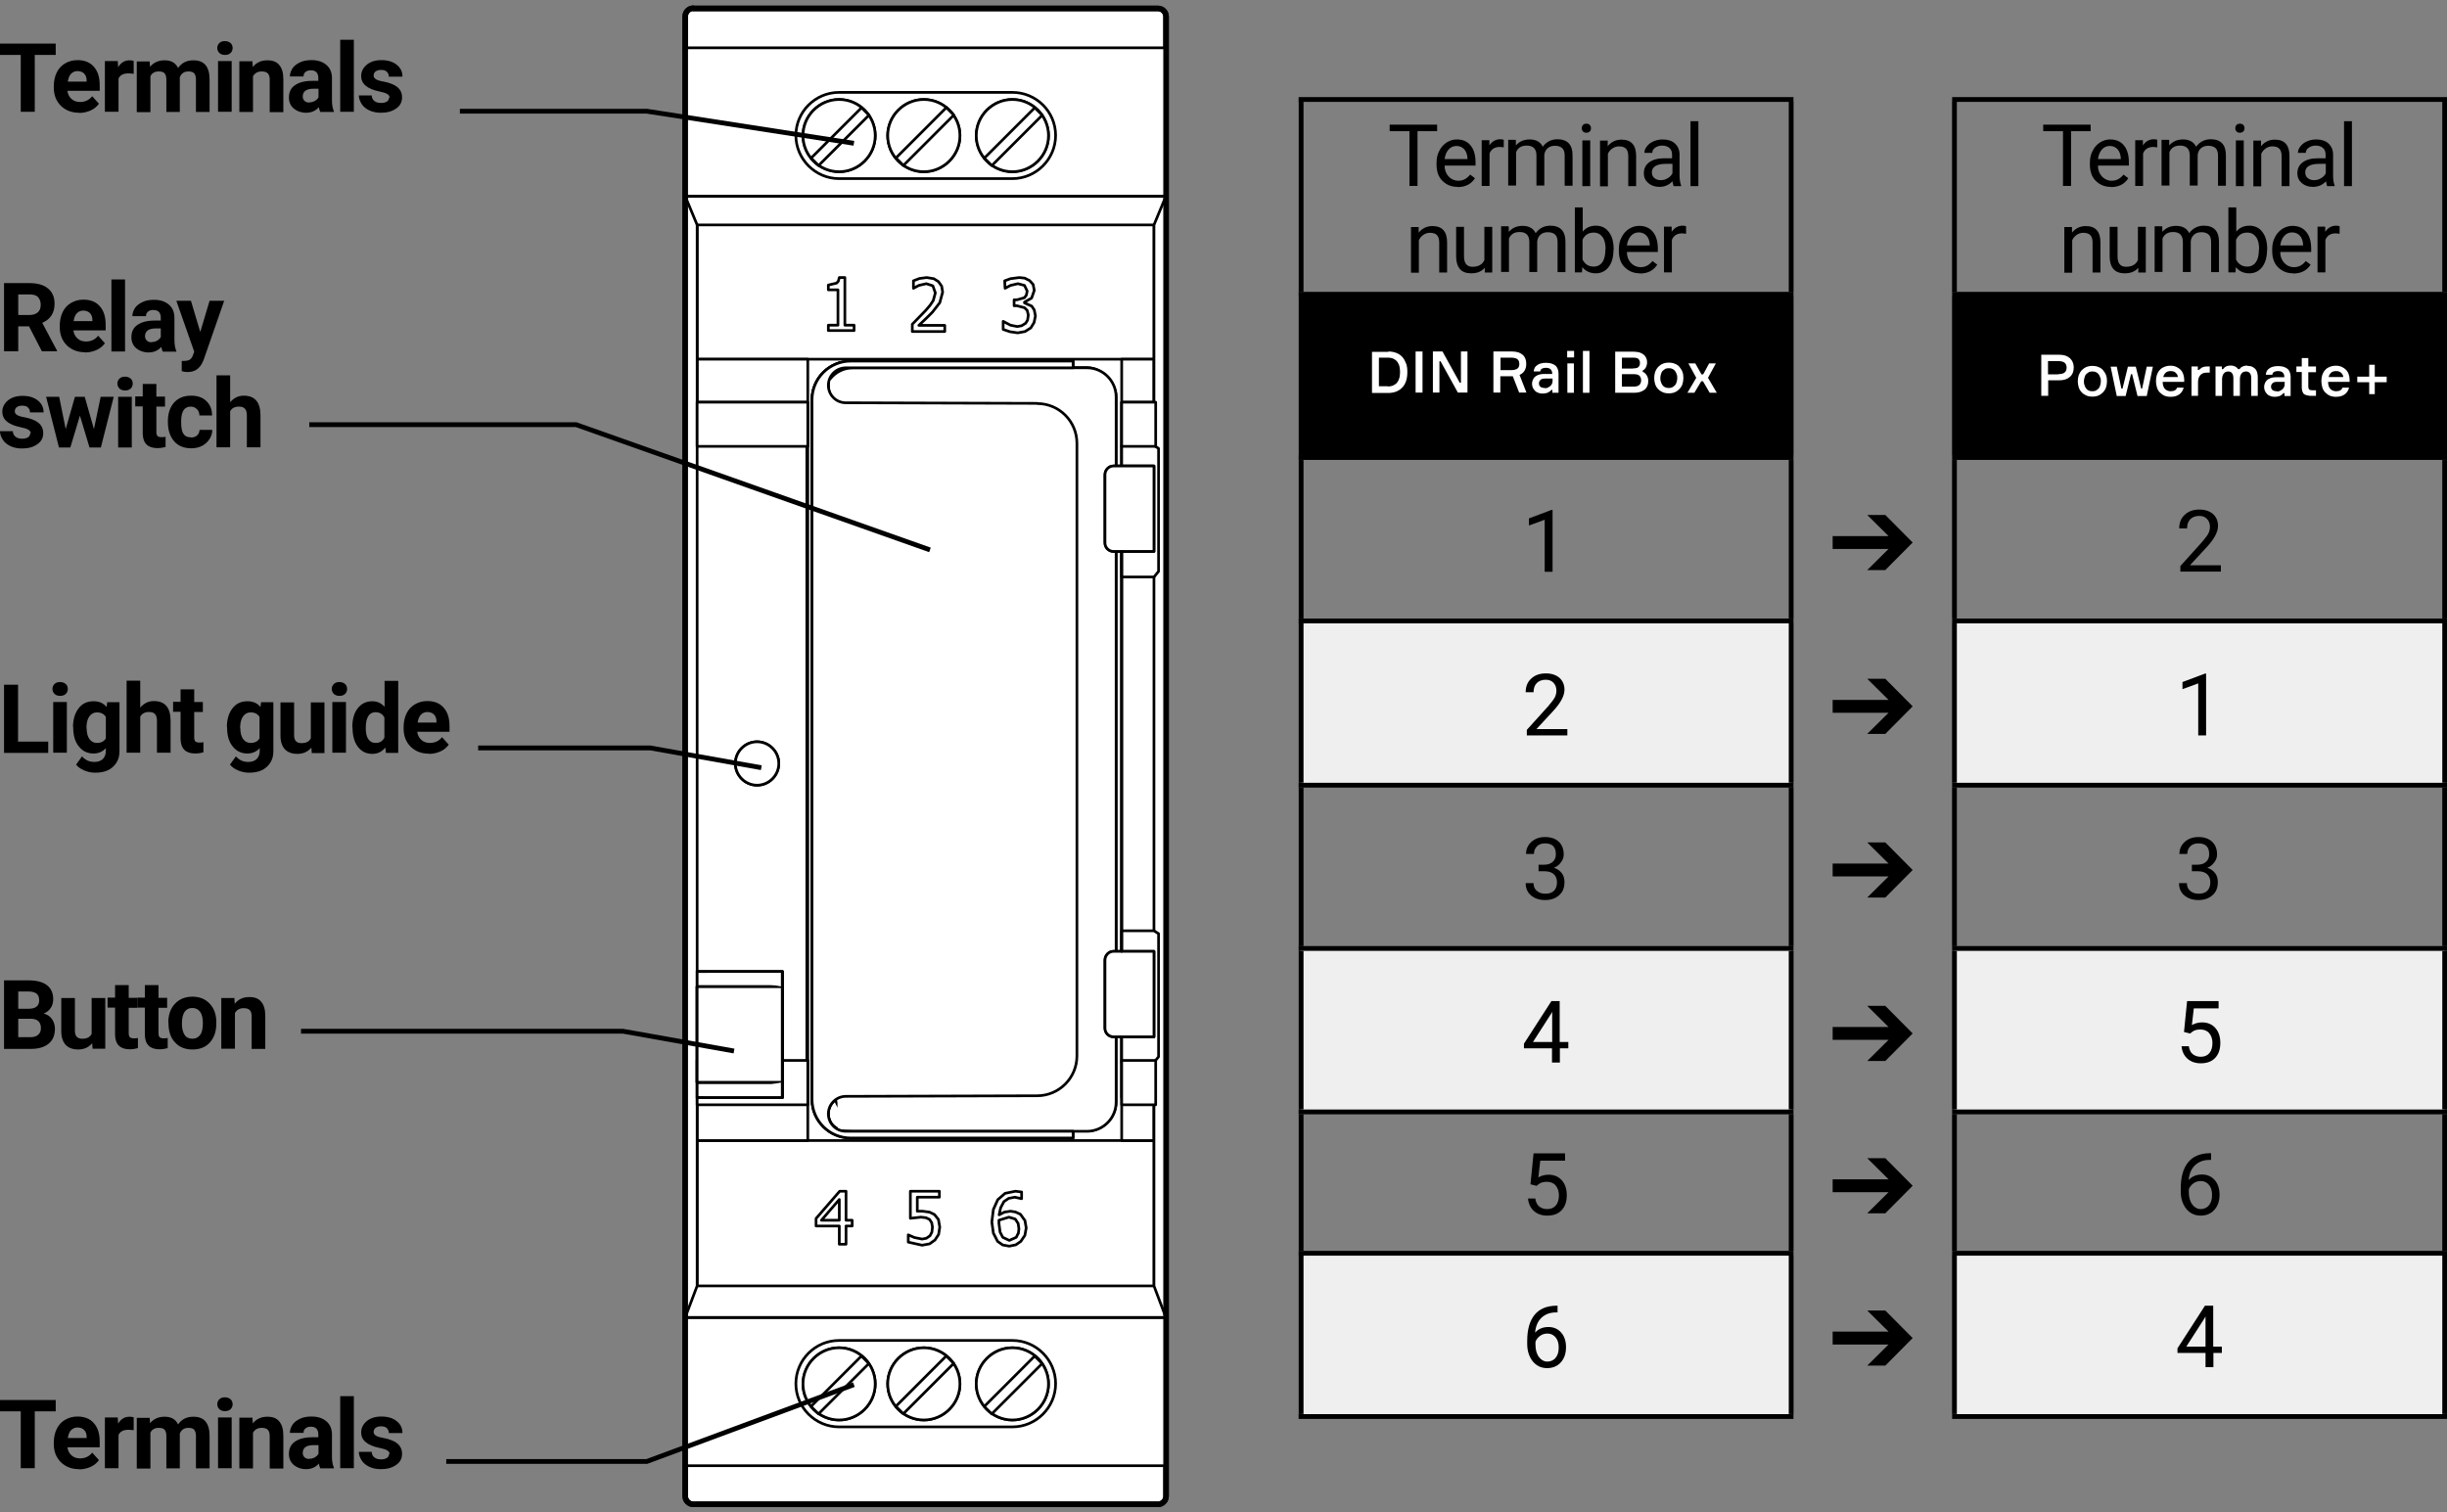 <?xml version="1.0" encoding="UTF-8"?>
<svg id="Layer_2" xmlns="http://www.w3.org/2000/svg" xmlns:xlink="http://www.w3.org/1999/xlink" viewBox="0 0 127.38 78.74">
  <rect x="0" y="0" width="127.38" height="78.74" fill="#808080" stroke="none"/>
  <defs>
    <style>
      .cls-1, .cls-2, .cls-3, .cls-4, .cls-5 {
        fill: none;
      }

      .cls-6 {
        fill: #efefef;
      }

      .cls-2, .cls-3, .cls-4, .cls-5 {
        stroke: #000;
      }

      .cls-2, .cls-5 {
        stroke-width: .25px;
      }

      .cls-3 {
        stroke-width: .29px;
      }

      .cls-3, .cls-4 {
        stroke-linecap: round;
        stroke-linejoin: round;
      }

      .cls-4 {
        stroke-width: .14px;
      }

      .cls-7 {
        fill: #fff;
      }

      .cls-5 {
        stroke-miterlimit: 10;
      }

      .cls-8 {
        clip-path: url(#clippath);
      }
    </style>
    <clipPath id="clippath">
      <rect class="cls-1" x="35.24" width="25.89" height="78.74"/>
    </clipPath>
  </defs>
  <g id="Layer_1-2" data-name="Layer_1">
    <g>
      <g>
        <g class="cls-8">
          <path class="cls-7" d="M60.27,78.31h-24.19c-.23,0-.42-.19-.42-.42V.85c0-.23.19-.42.42-.42h24.19c.23,0,.42.19.42.42v77.04c0,.23-.19.42-.42.42"/>
          <path class="cls-4" d="M36.09.44h24.19c.23,0,.42.19.42.42v77.04c0,.23-.19.42-.42.42h-24.19c-.23,0-.42-.19-.42-.42V.85c0-.23.19-.42.42-.42Z"/>
          <path class="cls-7" d="M60.27,78.31h-24.19c-.23,0-.42-.19-.42-.42V.85c0-.23.19-.42.42-.42h24.19c.23,0,.42.19.42.42v77.04c0,.23-.19.42-.42.42"/>
          <path class="cls-3" d="M36.09.44h24.19c.23,0,.42.19.42.42v77.04c0,.23-.19.42-.42.42h-24.19c-.23,0-.42-.19-.42-.42V.85c0-.23.19-.42.42-.42Z"/>
          <rect class="cls-7" x="35.67" y="2.49" width="25.02" height="73.82"/>
          <rect class="cls-4" x="35.67" y="2.49" width="25.02" height="73.82"/>
          <rect class="cls-7" x="35.67" y="10.22" width="25.02" height="58.38"/>
          <rect class="cls-4" x="35.67" y="10.22" width="25.02" height="58.38"/>
          <rect class="cls-7" x="36.29" y="11.71" width="23.79" height="55.24"/>
          <rect class="cls-4" x="36.29" y="11.71" width="23.79" height="55.24"/>
          <rect class="cls-7" x="36.29" y="18.7" width="23.79" height="40.68"/>
          <rect class="cls-4" x="36.29" y="18.7" width="23.79" height="40.68"/>
          <rect class="cls-7" x="58.39" y="18.7" width="1.68" height="40.68"/>
          <rect class="cls-4" x="58.39" y="18.7" width="1.68" height="40.68"/>
          <rect class="cls-7" x="36.29" y="18.7" width="5.76" height="40.68"/>
          <rect class="cls-4" x="36.29" y="18.7" width="5.76" height="40.68"/>
          <rect class="cls-7" x="58.39" y="20.94" width="1.77" height="36.2"/>
          <rect class="cls-4" x="58.39" y="20.94" width="1.77" height="36.2"/>
          <rect class="cls-7" x="36.2" y="20.94" width="5.8" height="36.2"/>
          <rect class="cls-4" x="36.2" y="20.94" width="5.8" height="36.2"/>
          <polygon class="cls-7" points="35.67 10.22 36.29 11.71 36.29 66.95 35.67 68.59 35.67 10.22"/>
          <polygon class="cls-4" points="35.67 10.22 36.29 11.71 36.29 66.95 35.67 68.59 35.67 10.22"/>
          <polygon class="cls-7" points="60.69 10.22 60.07 11.71 60.07 66.95 60.69 68.59 60.69 10.22"/>
          <polygon class="cls-4" points="60.69 10.22 60.07 11.71 60.07 66.95 60.69 68.59 60.69 10.22"/>
          <path class="cls-7" d="M39.41,38.62h0c-.62,0-1.13.51-1.13,1.13s.51,1.13,1.13,1.13,1.13-.51,1.13-1.13-.51-1.13-1.13-1.13"/>
          <path class="cls-4" d="M39.41,38.62h0c-.62,0-1.13.51-1.13,1.13s.51,1.13,1.13,1.13,1.13-.51,1.13-1.13-.51-1.13-1.13-1.13Z"/>
          <polygon class="cls-7" points="58.39 23.19 60.07 23.19 60.31 23.35 60.31 29.75 60.07 30.04 58.39 30.04 58.39 23.19"/>
          <polygon class="cls-4" points="58.39 23.19 60.07 23.19 60.31 23.35 60.31 29.75 60.07 30.04 58.39 30.04 58.39 23.19"/>
          <polygon class="cls-7" points="58.39 48.46 60.07 48.46 60.31 48.61 60.31 55.02 60.07 55.31 58.39 55.31 58.39 48.46"/>
          <polygon class="cls-4" points="58.39 48.46 60.07 48.46 60.31 48.61 60.31 55.02 60.07 55.31 58.39 55.31 58.39 48.46"/>
          <polygon class="cls-7" points="37.14 52.11 39.75 52.11 40.72 51.37 36.29 51.37 37.14 52.11"/>
          <polygon class="cls-4" points="37.14 52.11 39.75 52.11 40.72 51.37 36.29 51.37 37.14 52.11"/>
          <polygon class="cls-7" points="40.72 51.37 39.75 52.11 39.75 55.61 40.72 56.35 40.72 51.37"/>
          <polygon class="cls-4" points="40.72 51.37 39.75 52.11 39.75 55.61 40.72 56.35 40.72 51.37"/>
          <rect class="cls-7" x="36.29" y="20.94" width="5.76" height="2.3"/>
          <rect class="cls-4" x="36.29" y="20.94" width="5.76" height="2.3"/>
          <rect class="cls-7" x="58.39" y="20.94" width="1.77" height="2.3"/>
          <rect class="cls-4" x="58.39" y="20.94" width="1.77" height="2.3"/>
          <rect class="cls-7" x="36.29" y="55.21" width="5.76" height="2.31"/>
          <rect class="cls-4" x="36.29" y="55.21" width="5.76" height="2.31"/>
          <rect class="cls-7" x="58.39" y="55.21" width="1.77" height="2.31"/>
          <rect class="cls-4" x="58.39" y="55.21" width="1.77" height="2.31"/>
          <rect class="cls-7" x="36.29" y="50.58" width="4.45" height="6.57"/>
          <rect class="cls-4" x="36.29" y="50.58" width="4.45" height="6.57"/>
          <rect class="cls-7" x="36.29" y="51.37" width="4.43" height="4.98"/>
          <rect class="cls-4" x="36.29" y="51.37" width="4.43" height="4.98"/>
          <rect class="cls-7" x="37.14" y="52.11" width="2.61" height="3.49"/>
          <rect class="cls-4" x="37.14" y="52.11" width="2.61" height="3.49"/>
          <polygon class="cls-7" points="36.29 51.37 37.14 52.11 37.14 55.61 36.29 56.35 36.29 51.37"/>
          <polygon class="cls-4" points="36.29 51.37 37.14 52.11 37.14 55.61 36.29 56.35 36.29 51.37"/>
          <polygon class="cls-7" points="36.29 56.35 37.14 55.61 39.75 55.61 40.72 56.35 36.29 56.35"/>
          <polygon class="cls-4" points="36.29 56.35 37.14 55.61 39.75 55.61 40.72 56.35 36.29 56.35"/>
          <path class="cls-7" d="M56.58,58.89h-12.44c-.84,0-1.52-.68-1.52-1.52V20.66c0-.84.68-1.52,1.52-1.52h12.44c.84,0,1.52.68,1.52,1.52v36.71c0,.84-.68,1.52-1.52,1.52"/>
          <rect class="cls-4" x="42.62" y="19.14" width="15.48" height="39.74" rx="1.52" ry="1.52"/>
          <path class="cls-7" d="M56.17,58.07h-11.62c-.6,0-1.09-.49-1.09-1.09V21.05c0-.6.49-1.09,1.09-1.09h11.62c.6,0,1.09.49,1.09,1.09v35.94c0,.6-.49,1.09-1.09,1.09"/>
          <path class="cls-4" d="M44.55,19.96h11.62c.6,0,1.09.49,1.09,1.09v35.94c0,.6-.49,1.09-1.09,1.09h-11.62c-.6,0-1.09-.49-1.09-1.09V21.05c0-.6.49-1.09,1.09-1.09Z"/>
          <path class="cls-7" d="M53.99,21h-9.65v-.03h-.31c-.51,0-.91-.41-.91-.91s.41-.91.91-.91h11.83v-.35h-11.57c-1.12,0-2.02.9-2.02,2.02v36.41c0,1.12.9,2.02,2.02,2.02h11.57v-.35h-11.83c-.51,0-.91-.41-.91-.91s.41-.91.91-.91h.31v-.03h9.65c1.14,0,2.07-.93,2.07-2.07v-31.9c0-1.14-.92-2.07-2.07-2.07"/>
          <path class="cls-4" d="M53.99,21h-9.65v-.03h-.31c-.51,0-.91-.41-.91-.91s.41-.91.91-.91h11.83v-.35h-11.57c-1.12,0-2.02.9-2.02,2.02v36.41c0,1.12.9,2.02,2.02,2.02h11.57v-.35h-11.83c-.51,0-.91-.41-.91-.91s.41-.91.91-.91h.31v-.03h9.65c1.14,0,2.07-.93,2.07-2.07v-31.9c0-1.14-.92-2.07-2.07-2.07Z"/>
          <path class="cls-7" d="M43.68,58.82c-.33-.14-.57-.46-.57-.84s.23-.71.57-.84V20.9c-.33-.14-.57-.46-.57-.84s.23-.71.57-.84v-.32c-.81.26-1.41,1.01-1.41,1.91v36.41c0,.9.59,1.65,1.41,1.91v-.32Z"/>
          <path class="cls-4" d="M43.68,58.82c-.33-.14-.57-.46-.57-.84s.23-.71.57-.84V20.9c-.33-.14-.57-.46-.57-.84s.23-.71.57-.84v-.32c-.81.26-1.41,1.01-1.41,1.91v36.41c0,.9.59,1.65,1.41,1.91v-.32Z"/>
          <path class="cls-7" d="M43.22,19.72c.28-.35.71-.57,1.19-.57h12.17c.84,0,1.52.68,1.52,1.52v36.71c0,.84-.68,1.52-1.52,1.52h-12.17c-.13,0-.67-.02-.8-.05"/>
          <path class="cls-4" d="M43.22,19.72c.28-.35.71-.57,1.19-.57h12.17c.84,0,1.52.68,1.52,1.52v36.71c0,.84-.68,1.52-1.52,1.52h-12.17c-.13,0-.67-.02-.8-.05"/>
          <path class="cls-7" d="M53.99,21l-9.96-.03c-.51,0-.91-.41-.91-.91s.41-.91.91-.91h11.83v-.35h-11.57c-1.12,0-2.02.9-2.02,2.02v36.41c0,1.12.9,2.02,2.02,2.02h11.57v-.35h-11.83c-.51,0-.91-.41-.91-.91s.41-.91.91-.91l9.96-.03c1.14,0,2.07-.93,2.07-2.07v-31.9c0-1.14-.92-2.07-2.07-2.07"/>
          <path class="cls-4" d="M53.99,21l-9.96-.03c-.51,0-.91-.41-.91-.91s.41-.91.91-.91h11.83v-.35h-11.57c-1.12,0-2.02.9-2.02,2.02v36.41c0,1.12.9,2.02,2.02,2.02h11.57v-.35h-11.83c-.51,0-.91-.41-.91-.91s.41-.91.91-.91l9.96-.03c1.14,0,2.07-.93,2.07-2.07v-31.9c0-1.14-.92-2.07-2.07-2.07Z"/>
          <path class="cls-7" d="M60.07,28.71h-2.1c-.25,0-.45-.2-.45-.45v-3.54c0-.25.2-.46.45-.46h2.1v4.45Z"/>
          <path class="cls-4" d="M60.07,28.71h-2.1c-.25,0-.45-.2-.45-.45v-3.54c0-.25.2-.46.45-.46h2.1v4.45Z"/>
          <path class="cls-7" d="M60.07,53.98h-2.1c-.25,0-.45-.2-.45-.45v-3.54c0-.25.2-.46.45-.46h2.1v4.45Z"/>
          <path class="cls-4" d="M60.07,53.98h-2.1c-.25,0-.45-.2-.45-.45v-3.54c0-.25.2-.46.45-.46h2.1v4.45Z"/>
          <path class="cls-7" d="M60.07,28.71h-2.1c-.25,0-.45-.2-.45-.45v-3.54c0-.25.2-.46.45-.46h2.1v4.45Z"/>
          <path class="cls-4" d="M60.07,28.71h-2.1c-.25,0-.45-.2-.45-.45v-3.54c0-.25.2-.46.45-.46h2.1v4.45Z"/>
          <path class="cls-7" d="M60.07,53.98h-2.1c-.25,0-.45-.2-.45-.45v-3.54c0-.25.2-.46.45-.46h2.1v4.45Z"/>
          <path class="cls-4" d="M60.07,53.98h-2.1c-.25,0-.45-.2-.45-.45v-3.54c0-.25.2-.46.45-.46h2.1v4.45Z"/>
          <line class="cls-4" x1="58.39" y1="49.53" x2="58.39" y2="28.71"/>
          <path class="cls-7" d="M39.41,38.62h0c-.62,0-1.13.51-1.13,1.13s.51,1.13,1.13,1.13,1.13-.51,1.13-1.13-.51-1.13-1.13-1.13"/>
          <path class="cls-4" d="M39.41,38.62h0c-.62,0-1.13.51-1.13,1.13s.51,1.13,1.13,1.13,1.13-.51,1.13-1.13-.51-1.13-1.13-1.13Z"/>
          <rect class="cls-7" x="36.29" y="51.37" width="4.43" height="4.98"/>
          <rect class="cls-4" x="36.29" y="51.37" width="4.43" height="4.98"/>
          <polyline class="cls-7" points="40.72 51.37 40.72 51.37 40.72 50.58 36.29 50.58"/>
          <polyline class="cls-4" points="40.72 51.37 40.72 51.37 40.72 50.58 36.29 50.58"/>
          <polyline class="cls-7" points="40.72 56.35 40.72 57.14 36.29 57.14"/>
          <polyline class="cls-4" points="40.72 56.35 40.72 57.14 36.29 57.14"/>
          <path class="cls-7" d="M52.7,9.3c1.23,0,2.25-1.01,2.25-2.25s-1.01-2.24-2.25-2.24h-9.02c-1.24,0-2.25,1.01-2.25,2.24s1.01,2.25,2.25,2.25h9.02Z"/>
          <path class="cls-4" d="M52.7,9.3c1.23,0,2.25-1.01,2.25-2.25s-1.01-2.24-2.25-2.24h-9.02c-1.24,0-2.25,1.01-2.25,2.24s1.01,2.25,2.25,2.25h9.02Z"/>
          <path class="cls-7" d="M52.7,74.29c1.23,0,2.25-1.01,2.25-2.25s-1.01-2.25-2.25-2.25h-9.02c-1.24,0-2.25,1.01-2.25,2.25s1.01,2.25,2.25,2.25h9.02Z"/>
          <path class="cls-4" d="M52.7,74.29c1.23,0,2.25-1.01,2.25-2.25s-1.01-2.25-2.25-2.25h-9.02c-1.24,0-2.25,1.01-2.25,2.25s1.01,2.25,2.25,2.25h9.02Z"/>
          <polygon class="cls-7" points="43.98 16.93 44.46 16.93 44.46 17.21 43.12 17.21 43.12 16.93 43.62 16.93 43.62 15.09 43.12 15.09 43.12 14.84 43.55 14.74 43.64 14.64 43.69 14.45 43.98 14.45 43.98 16.93"/>
          <polygon class="cls-4" points="43.98 16.93 44.46 16.93 44.46 17.21 43.12 17.21 43.12 16.93 43.62 16.93 43.62 15.09 43.12 15.09 43.12 14.84 43.55 14.74 43.64 14.64 43.69 14.45 43.98 14.45 43.98 16.93"/>
          <polygon class="cls-7" points="47.83 16.94 49.18 16.94 49.18 17.26 47.49 17.26 47.49 16.88 48.18 16.17 48.42 15.89 48.58 15.65 48.69 15.25 48.56 14.88 48.22 14.77 47.83 14.86 47.55 15.01 47.55 14.62 47.86 14.5 48.24 14.45 48.61 14.51 48.85 14.66 49.02 14.9 49.07 15.21 48.92 15.76 48.54 16.25 48.25 16.54 47.83 16.94"/>
          <polygon class="cls-4" points="47.83 16.94 49.18 16.94 49.18 17.26 47.49 17.26 47.49 16.88 48.18 16.17 48.42 15.89 48.58 15.65 48.69 15.25 48.56 14.88 48.22 14.77 47.83 14.86 47.55 15.01 47.55 14.62 47.86 14.5 48.24 14.45 48.61 14.51 48.85 14.66 49.02 14.9 49.07 15.21 48.92 15.76 48.54 16.25 48.25 16.54 47.83 16.94"/>
          <polygon class="cls-7" points="52.32 15.01 52.3 14.62 52.6 14.51 53.06 14.45 53.34 14.48 53.6 14.61 53.78 14.81 53.84 15.12 53.7 15.52 53.33 15.73 53.33 15.77 53.71 15.94 53.84 16.14 53.9 16.45 53.83 16.79 53.66 17.07 53.36 17.26 52.98 17.33 52.57 17.27 52.22 17.15 52.22 16.73 52.6 16.93 52.95 17 53.18 16.96 53.39 16.83 53.49 16.67 53.53 16.4 53.47 16.16 53.33 16.02 52.94 15.92 52.79 15.92 52.79 15.61 52.94 15.61 53.33 15.5 53.43 15.36 53.47 15.15 53.33 14.86 52.99 14.77 52.6 14.86 52.32 15.01"/>
          <polygon class="cls-4" points="52.32 15.01 52.3 14.62 52.6 14.51 53.06 14.45 53.34 14.48 53.6 14.61 53.78 14.81 53.84 15.12 53.7 15.52 53.33 15.73 53.33 15.77 53.71 15.94 53.84 16.14 53.9 16.45 53.83 16.79 53.66 17.07 53.36 17.26 52.98 17.33 52.57 17.27 52.22 17.15 52.22 16.73 52.6 16.93 52.95 17 53.18 16.96 53.39 16.83 53.49 16.67 53.53 16.4 53.47 16.16 53.33 16.02 52.94 15.92 52.79 15.92 52.79 15.61 52.94 15.61 53.33 15.5 53.43 15.36 53.47 15.15 53.33 14.86 52.99 14.77 52.6 14.86 52.32 15.01"/>
          <path class="cls-7" d="M44.04,63.53v-1.51h-.33l-1.23,1.42v.39h1.21v.95h.35v-.95h.32v-.3h-.32ZM43.69,63.53h-.93l.93-1.08v1.08Z"/>
          <path class="cls-4" d="M44.04,63.53v-1.51h-.33l-1.23,1.42v.39h1.21v.95h.35v-.95h.32v-.3h-.32ZM43.69,63.53h-.93l.93-1.08v1.08Z"/>
          <polygon class="cls-7" points="47.28 64.67 47.28 64.29 47.6 64.43 48 64.51 48.22 64.47 48.41 64.34 48.51 64.15 48.54 63.89 48.5 63.66 48.39 63.49 48.2 63.4 47.94 63.37 47.39 63.43 47.39 62.02 48.9 62.02 48.9 62.33 47.75 62.33 47.75 63.06 48.03 63.06 48.39 63.11 48.64 63.23 48.85 63.49 48.92 63.89 48.86 64.27 48.67 64.56 48.39 64.76 48 64.83 47.28 64.67"/>
          <polygon class="cls-4" points="47.28 64.67 47.28 64.29 47.6 64.43 48 64.51 48.22 64.47 48.41 64.34 48.51 64.15 48.54 63.89 48.5 63.66 48.39 63.49 48.2 63.4 47.94 63.37 47.39 63.43 47.39 62.02 48.9 62.02 48.9 62.33 47.75 62.33 47.75 63.06 48.03 63.06 48.39 63.11 48.64 63.23 48.85 63.49 48.92 63.89 48.86 64.27 48.67 64.56 48.39 64.76 48 64.83 47.28 64.67"/>
          <path class="cls-7" d="M53.34,63.53l-.22-.31-.26-.12-.26-.04-.32.05-.27.14.08-.37.17-.32.25-.17.31-.06.36.08v-.35l-.32-.04-.54.11-.38.33-.23.51-.08.65.08.58.22.43.27.19.34.06.34-.07.26-.18.21-.31.07-.39-.07-.4ZM53,64.22l-.1.2-.36.16-.34-.16-.14-.27-.06-.46v-.16l.52-.16.33.1.15.23.04.28-.03.24Z"/>
          <path class="cls-4" d="M53.34,63.53l-.22-.31-.26-.12-.26-.04-.32.05-.27.14.08-.37.17-.32.25-.17.31-.06.36.08v-.35l-.32-.04-.54.11-.38.33-.23.51-.08.65.08.58.22.43.27.19.34.06.34-.07.26-.18.21-.31.07-.39-.07-.4ZM53,64.22l-.1.2-.36.16-.34-.16-.14-.27-.06-.46v-.16l.52-.16.33.1.15.23.04.28-.03.24Z"/>
          <path class="cls-7" d="M43.68,5.18h0c-1.03,0-1.88.85-1.88,1.88s.85,1.88,1.88,1.88,1.88-.85,1.88-1.88-.85-1.88-1.88-1.88"/>
          <path class="cls-4" d="M43.68,5.18h0c-1.03,0-1.88.85-1.88,1.88s.85,1.88,1.88,1.88,1.88-.85,1.88-1.88-.85-1.88-1.88-1.88Z"/>
          <path class="cls-7" d="M43.68,5.18h0c-1.03,0-1.88.85-1.88,1.88s.85,1.88,1.88,1.88,1.88-.85,1.88-1.88-.85-1.88-1.88-1.88"/>
          <path class="cls-4" d="M43.68,5.18h0c-1.03,0-1.88.85-1.88,1.88s.85,1.88,1.88,1.88,1.88-.85,1.88-1.88-.85-1.88-1.88-1.88Z"/>
          <path class="cls-7" d="M48.09,5.18h0c-1.03,0-1.88.85-1.88,1.88s.85,1.88,1.88,1.88,1.88-.85,1.88-1.88-.85-1.88-1.88-1.88"/>
          <path class="cls-4" d="M48.09,5.18h0c-1.03,0-1.88.85-1.88,1.88s.85,1.88,1.88,1.88,1.88-.85,1.88-1.88-.85-1.88-1.88-1.88Z"/>
          <path class="cls-7" d="M48.09,5.18h0c-1.03,0-1.88.85-1.88,1.88s.85,1.88,1.88,1.88,1.88-.85,1.88-1.88-.85-1.88-1.88-1.88"/>
          <path class="cls-4" d="M48.09,5.18h0c-1.03,0-1.88.85-1.88,1.88s.85,1.88,1.88,1.88,1.88-.85,1.88-1.88-.85-1.88-1.88-1.88Z"/>
          <path class="cls-7" d="M52.7,5.18h0c-1.03,0-1.88.85-1.88,1.88s.85,1.88,1.88,1.88,1.88-.85,1.88-1.88-.85-1.88-1.88-1.88"/>
          <path class="cls-4" d="M52.7,5.18h0c-1.03,0-1.88.85-1.88,1.88s.85,1.88,1.88,1.88,1.88-.85,1.88-1.88-.85-1.88-1.88-1.88Z"/>
          <path class="cls-7" d="M52.7,5.18h0c-1.03,0-1.88.85-1.88,1.88s.85,1.88,1.88,1.88,1.88-.85,1.88-1.88-.85-1.88-1.88-1.88"/>
          <path class="cls-4" d="M52.7,5.18h0c-1.03,0-1.88.85-1.88,1.88s.85,1.88,1.88,1.88,1.88-.85,1.88-1.88-.85-1.88-1.88-1.88Z"/>
          <path class="cls-7" d="M43.68,70.17h0c-1.03,0-1.88.85-1.88,1.88s.85,1.88,1.88,1.88,1.88-.85,1.88-1.88-.85-1.88-1.88-1.88"/>
          <path class="cls-4" d="M43.68,70.17h0c-1.03,0-1.88.85-1.88,1.88s.85,1.88,1.88,1.88,1.88-.85,1.88-1.88-.85-1.88-1.88-1.88Z"/>
          <path class="cls-7" d="M43.68,70.17h0c-1.03,0-1.88.85-1.88,1.88s.85,1.88,1.88,1.88,1.88-.85,1.88-1.88-.85-1.88-1.88-1.88"/>
          <path class="cls-4" d="M43.68,70.17h0c-1.03,0-1.88.85-1.88,1.88s.85,1.88,1.88,1.88,1.88-.85,1.88-1.88-.85-1.88-1.88-1.88Z"/>
          <path class="cls-7" d="M48.09,70.17h0c-1.03,0-1.88.85-1.88,1.88s.85,1.88,1.88,1.88,1.88-.85,1.88-1.88-.85-1.88-1.88-1.88"/>
          <path class="cls-4" d="M48.09,70.17h0c-1.03,0-1.88.85-1.88,1.88s.85,1.88,1.88,1.88,1.88-.85,1.88-1.88-.85-1.88-1.88-1.88Z"/>
          <path class="cls-7" d="M48.09,70.17h0c-1.03,0-1.88.85-1.88,1.88s.85,1.88,1.88,1.88,1.88-.85,1.88-1.88-.85-1.88-1.88-1.88"/>
          <path class="cls-4" d="M48.09,70.17h0c-1.03,0-1.88.85-1.88,1.88s.85,1.88,1.88,1.88,1.88-.85,1.88-1.88-.85-1.88-1.88-1.88Z"/>
          <path class="cls-7" d="M52.7,70.17h0c-1.03,0-1.88.85-1.88,1.88s.85,1.88,1.88,1.88,1.88-.85,1.88-1.88-.85-1.88-1.88-1.88"/>
          <path class="cls-4" d="M52.7,70.17h0c-1.03,0-1.88.85-1.88,1.88s.85,1.88,1.88,1.88,1.88-.85,1.88-1.88-.85-1.88-1.88-1.88Z"/>
          <path class="cls-7" d="M52.7,70.17h0c-1.03,0-1.88.85-1.88,1.88s.85,1.88,1.88,1.88,1.88-.85,1.88-1.88-.85-1.88-1.88-1.88"/>
          <path class="cls-4" d="M52.7,70.17h0c-1.03,0-1.88.85-1.88,1.88s.85,1.88,1.88,1.88,1.88-.85,1.88-1.88-.85-1.88-1.88-1.88Z"/>
          <line class="cls-4" x1="35.67" y1="10.22" x2="60.69" y2="10.22"/>
          <line class="cls-4" x1="35.67" y1="68.59" x2="60.69" y2="68.59"/>
          <path class="cls-3" d="M36.09.44h24.19c.23,0,.42.19.42.42v77.04c0,.23-.19.42-.42.42h-24.19c-.23,0-.42-.19-.42-.42V.85c0-.23.19-.42.42-.42Z"/>
          <rect class="cls-7" x="41.87" y="6.84" width="3.71" height=".55" transform="translate(7.78 33) rotate(-45)"/>
          <rect class="cls-4" x="41.87" y="6.84" width="3.71" height=".55" transform="translate(7.78 33) rotate(-45)"/>
          <rect class="cls-7" x="46.29" y="6.84" width="3.71" height=".55" transform="translate(9.07 36.12) rotate(-45)"/>
          <rect class="cls-4" x="46.29" y="6.84" width="3.71" height=".55" transform="translate(9.07 36.12) rotate(-45)"/>
          <rect class="cls-7" x="50.89" y="6.84" width="3.71" height=".55" transform="translate(10.42 39.38) rotate(-45)"/>
          <rect class="cls-4" x="50.89" y="6.84" width="3.71" height=".55" transform="translate(10.42 39.38) rotate(-45)"/>
          <rect class="cls-7" x="41.87" y="71.83" width="3.71" height=".55" transform="translate(-38.18 52.04) rotate(-45)"/>
          <rect class="cls-4" x="41.87" y="71.83" width="3.71" height=".55" transform="translate(-38.18 52.04) rotate(-45)"/>
          <rect class="cls-7" x="46.29" y="71.83" width="3.71" height=".55" transform="translate(-36.89 55.16) rotate(-45)"/>
          <rect class="cls-4" x="46.29" y="71.83" width="3.71" height=".55" transform="translate(-36.89 55.16) rotate(-45)"/>
          <rect class="cls-7" x="50.89" y="71.83" width="3.71" height=".55" transform="translate(-35.54 58.42) rotate(-45)"/>
          <rect class="cls-4" x="50.89" y="71.83" width="3.71" height=".55" transform="translate(-35.54 58.42) rotate(-45)"/>
        </g>
        <path d="M101.74,15.32h25.51v8.5h-25.51v-8.5ZM67.73,15.32h25.51v8.5h-25.51v-8.5Z"/>
        <path class="cls-6" d="M101.74,65.25h25.51v8.5h-25.51v-8.5ZM67.73,65.25h25.51v8.5h-25.51v-8.5ZM101.74,49.38h25.51v8.5h-25.51v-8.5ZM67.73,49.38h25.51v8.5h-25.51v-8.5ZM101.74,32.33h25.51v8.55h-25.51v-8.55ZM67.73,32.33h25.51v8.55h-25.51v-8.55Z"/>
        <line class="cls-5" x1="101.62" y1="5.18" x2="127.38" y2="5.18"/>
        <line class="cls-5" x1="101.74" y1="15.2" x2="101.74" y2="5.3"/>
        <line class="cls-5" x1="127.26" y1="15.2" x2="127.26" y2="5.3"/>
        <line class="cls-5" x1="101.62" y1="15.32" x2="127.38" y2="15.32"/>
        <line class="cls-5" x1="101.74" y1="23.7" x2="101.74" y2="15.44"/>
        <line class="cls-5" x1="127.26" y1="23.7" x2="127.26" y2="15.44"/>
        <line class="cls-5" x1="101.62" y1="23.82" x2="127.38" y2="23.82"/>
        <line class="cls-5" x1="101.74" y1="32.2" x2="101.74" y2="23.95"/>
        <line class="cls-5" x1="127.26" y1="32.2" x2="127.26" y2="23.95"/>
        <line class="cls-5" x1="101.62" y1="32.33" x2="127.38" y2="32.33"/>
        <line class="cls-5" x1="101.74" y1="40.75" x2="101.74" y2="32.45"/>
        <line class="cls-5" x1="127.26" y1="40.75" x2="127.26" y2="32.45"/>
        <line class="cls-5" x1="101.62" y1="40.88" x2="127.38" y2="40.88"/>
        <line class="cls-5" x1="101.74" y1="49.26" x2="101.74" y2="41"/>
        <line class="cls-5" x1="127.26" y1="49.26" x2="127.26" y2="41"/>
        <line class="cls-5" x1="101.62" y1="49.38" x2="127.38" y2="49.38"/>
        <line class="cls-5" x1="101.74" y1="57.76" x2="101.74" y2="49.51"/>
        <line class="cls-5" x1="127.26" y1="57.76" x2="127.26" y2="49.51"/>
        <line class="cls-5" x1="101.62" y1="57.89" x2="127.38" y2="57.89"/>
        <line class="cls-5" x1="101.74" y1="65.12" x2="101.74" y2="58.01"/>
        <line class="cls-5" x1="127.26" y1="65.12" x2="127.26" y2="58.01"/>
        <line class="cls-5" x1="101.62" y1="65.25" x2="127.38" y2="65.25"/>
        <line class="cls-5" x1="101.74" y1="73.62" x2="101.74" y2="65.37"/>
        <line class="cls-5" x1="127.26" y1="73.62" x2="127.26" y2="65.37"/>
        <line class="cls-5" x1="101.62" y1="73.75" x2="127.38" y2="73.75"/>
        <line class="cls-5" x1="67.6" y1="5.18" x2="93.36" y2="5.18"/>
        <line class="cls-5" x1="67.73" y1="15.2" x2="67.73" y2="5.3"/>
        <line class="cls-5" x1="93.24" y1="15.2" x2="93.24" y2="5.3"/>
        <line class="cls-5" x1="67.6" y1="15.32" x2="93.36" y2="15.32"/>
        <line class="cls-5" x1="67.73" y1="23.7" x2="67.73" y2="15.44"/>
        <line class="cls-5" x1="93.24" y1="23.7" x2="93.24" y2="15.44"/>
        <line class="cls-5" x1="67.6" y1="23.82" x2="93.36" y2="23.82"/>
        <line class="cls-5" x1="67.73" y1="32.2" x2="67.73" y2="23.95"/>
        <line class="cls-5" x1="93.24" y1="32.2" x2="93.24" y2="23.95"/>
        <line class="cls-5" x1="67.6" y1="32.33" x2="93.36" y2="32.33"/>
        <line class="cls-5" x1="67.73" y1="40.75" x2="67.73" y2="32.45"/>
        <line class="cls-5" x1="93.24" y1="40.75" x2="93.24" y2="32.45"/>
        <line class="cls-5" x1="67.6" y1="40.88" x2="93.36" y2="40.88"/>
        <line class="cls-5" x1="67.73" y1="49.26" x2="67.73" y2="41"/>
        <line class="cls-5" x1="93.24" y1="49.26" x2="93.24" y2="41"/>
        <line class="cls-5" x1="67.6" y1="49.38" x2="93.36" y2="49.38"/>
        <line class="cls-5" x1="67.73" y1="57.76" x2="67.73" y2="49.51"/>
        <line class="cls-5" x1="93.24" y1="57.76" x2="93.24" y2="49.51"/>
        <line class="cls-5" x1="67.6" y1="57.89" x2="93.36" y2="57.89"/>
        <line class="cls-5" x1="67.73" y1="65.12" x2="67.73" y2="58.01"/>
        <line class="cls-5" x1="93.24" y1="65.12" x2="93.24" y2="58.01"/>
        <line class="cls-5" x1="67.6" y1="65.25" x2="93.36" y2="65.25"/>
        <line class="cls-5" x1="67.73" y1="73.62" x2="67.73" y2="65.37"/>
        <line class="cls-5" x1="93.24" y1="73.62" x2="93.24" y2="65.37"/>
        <line class="cls-5" x1="67.6" y1="73.75" x2="93.36" y2="73.75"/>
        <g>
          <path d="M74.82,6.83h-1.03v2.85h-.42v-2.85h-1.03v-.34h2.47v.34Z"/>
          <path d="M75.87,9.73c-.32,0-.58-.11-.79-.32s-.3-.5-.3-.85v-.07c0-.24.04-.45.14-.63.09-.19.22-.33.38-.44.16-.1.34-.16.53-.16.31,0,.55.1.72.31.17.2.26.5.26.88v.17h-1.61c0,.23.07.42.21.57.13.14.3.22.5.22.14,0,.26-.03.36-.09s.19-.14.26-.23l.25.19c-.2.31-.5.46-.9.46ZM75.82,7.6c-.17,0-.3.06-.41.18s-.18.29-.21.5h1.19v-.03c-.01-.21-.07-.37-.17-.48-.1-.11-.24-.17-.4-.17Z"/>
          <path d="M78.28,7.67c-.06,0-.13-.02-.2-.02-.27,0-.45.11-.54.34v1.69h-.41v-2.38h.4v.27c.14-.21.33-.32.57-.32.08,0,.14.01.18.03v.38Z"/>
          <path d="M78.91,7.31v.26c.19-.21.42-.31.72-.31.33,0,.56.13.68.38.08-.11.18-.21.31-.28.13-.07.28-.11.45-.11.52,0,.79.28.79.83v1.59h-.41v-1.57c0-.17-.04-.3-.12-.38-.08-.08-.21-.13-.39-.13-.15,0-.28.04-.38.13s-.16.21-.17.36v1.58h-.41v-1.56c0-.35-.17-.52-.51-.52-.27,0-.45.11-.55.34v1.74h-.41v-2.38h.38Z"/>
          <path d="M82.34,6.68c0-.07.02-.12.06-.17.04-.05.1-.07.18-.07s.14.02.18.07c.04.04.06.1.06.17s-.02.12-.06.16c-.04.04-.1.07-.18.07s-.14-.02-.18-.07c-.04-.04-.06-.1-.06-.16ZM82.78,9.69h-.41v-2.38h.41v2.38Z"/>
          <path d="M83.69,7.31v.3c.19-.23.43-.34.72-.34.5,0,.76.28.76.85v1.57h-.41v-1.57c0-.17-.04-.3-.12-.38s-.2-.12-.36-.12c-.13,0-.25.04-.35.11s-.18.16-.23.28v1.69h-.41v-2.38h.38Z"/>
          <path d="M87.12,9.69s-.04-.13-.06-.25c-.19.2-.42.29-.68.29-.23,0-.43-.07-.58-.2-.15-.13-.23-.3-.23-.5,0-.25.09-.44.28-.58.19-.14.45-.21.79-.21h.4v-.19c0-.14-.04-.26-.13-.34s-.21-.13-.38-.13c-.15,0-.27.04-.37.11-.1.07-.15.16-.15.27h-.41c0-.12.04-.23.13-.34.08-.11.2-.2.34-.26s.3-.1.48-.1c.27,0,.49.07.64.21.15.14.24.33.24.57v1.09c0,.22.03.39.08.52v.04h-.43ZM86.45,9.38c.13,0,.25-.03.36-.1.12-.07.2-.15.25-.26v-.49h-.32c-.5,0-.75.15-.75.44,0,.13.04.23.13.3.08.07.19.11.33.11Z"/>
          <path d="M88.41,9.69h-.41v-3.38h.41v3.38Z"/>
        </g>
        <g>
          <path d="M73.85,11.81v.3c.19-.23.43-.34.72-.34.5,0,.76.28.76.85v1.57h-.41v-1.57c0-.17-.04-.3-.12-.38s-.2-.12-.36-.12c-.13,0-.25.04-.35.11s-.18.16-.23.28v1.69h-.41v-2.38h.38Z"/>
          <path d="M77.28,13.95c-.16.19-.39.28-.7.28-.25,0-.45-.07-.58-.22s-.2-.37-.2-.65v-1.55h.41v1.54c0,.36.15.54.44.54.31,0,.52-.12.62-.35v-1.73h.41v2.38h-.39v-.24Z"/>
          <path d="M78.54,11.81v.26c.19-.21.42-.31.72-.31.33,0,.56.13.68.38.08-.11.18-.21.31-.28.13-.07.28-.11.45-.11.52,0,.79.28.79.83v1.59h-.41v-1.57c0-.17-.04-.3-.12-.38-.08-.08-.21-.13-.39-.13-.15,0-.28.04-.38.13s-.16.21-.17.36v1.58h-.41v-1.56c0-.35-.17-.52-.51-.52-.27,0-.45.11-.55.34v1.74h-.41v-2.38h.38Z"/>
          <path d="M83.99,13.02c0,.36-.08.66-.25.88-.17.22-.39.33-.67.33-.3,0-.53-.11-.7-.32l-.02.27h-.37v-3.38h.41v1.26c.16-.2.39-.31.68-.31s.52.11.68.33c.17.22.25.52.25.9v.04ZM83.58,12.98c0-.28-.05-.49-.16-.64-.11-.15-.26-.23-.46-.23-.27,0-.46.12-.58.37v1.03c.12.25.32.37.58.37.19,0,.35-.08.45-.23.11-.15.16-.38.16-.68Z"/>
          <path d="M85.36,14.23c-.32,0-.58-.11-.79-.32s-.3-.5-.3-.85v-.07c0-.24.04-.45.14-.63.09-.19.22-.33.38-.44.16-.1.34-.16.53-.16.31,0,.55.1.72.31.17.2.26.5.26.88v.17h-1.61c0,.23.07.42.21.57.13.14.3.22.5.22.14,0,.26-.03.36-.09s.19-.14.26-.23l.25.19c-.2.31-.5.46-.9.46ZM85.31,12.1c-.17,0-.3.06-.41.18s-.18.29-.21.5h1.19v-.03c-.01-.21-.07-.37-.17-.48-.1-.11-.24-.17-.4-.17Z"/>
          <path d="M87.77,12.17c-.06,0-.13-.02-.2-.02-.27,0-.45.11-.54.34v1.69h-.41v-2.38h.4v.27c.14-.21.33-.32.57-.32.08,0,.14.01.18.03v.38Z"/>
        </g>
        <g>
          <path d="M108.84,6.83h-1.03v2.85h-.42v-2.85h-1.03v-.34h2.47v.34Z"/>
          <path d="M109.88,9.73c-.32,0-.58-.11-.79-.32s-.3-.5-.3-.85v-.07c0-.24.04-.45.14-.63.09-.19.22-.33.38-.44.16-.1.34-.16.53-.16.31,0,.55.1.72.31.17.2.26.5.26.88v.17h-1.61c0,.23.07.42.21.57.13.14.3.22.5.22.14,0,.26-.03.36-.09s.19-.14.26-.23l.25.19c-.2.31-.5.46-.9.46ZM109.83,7.6c-.17,0-.3.06-.41.18s-.18.29-.21.5h1.19v-.03c-.01-.21-.07-.37-.17-.48-.1-.11-.24-.17-.4-.17Z"/>
          <path d="M112.3,7.67c-.06,0-.13-.02-.2-.02-.27,0-.45.11-.54.34v1.69h-.41v-2.38h.4v.27c.14-.21.33-.32.57-.32.08,0,.14.01.18.03v.38Z"/>
          <path d="M112.92,7.31v.26c.19-.21.42-.31.72-.31.33,0,.56.13.68.38.08-.11.18-.21.31-.28.13-.07.28-.11.45-.11.52,0,.79.28.79.83v1.59h-.41v-1.57c0-.17-.04-.3-.12-.38-.08-.08-.21-.13-.39-.13-.15,0-.28.04-.38.13s-.16.21-.17.36v1.58h-.41v-1.56c0-.35-.17-.52-.51-.52-.27,0-.45.11-.55.34v1.74h-.41v-2.38h.38Z"/>
          <path d="M116.36,6.68c0-.07.02-.12.06-.17.04-.05.1-.07.18-.07s.14.02.18.07c.04.04.06.1.06.17s-.02.12-.06.16c-.04.04-.1.07-.18.07s-.14-.02-.18-.07c-.04-.04-.06-.1-.06-.16ZM116.8,9.69h-.41v-2.38h.41v2.38Z"/>
          <path d="M117.7,7.31v.3c.19-.23.43-.34.72-.34.5,0,.76.28.76.85v1.57h-.41v-1.57c0-.17-.04-.3-.12-.38s-.2-.12-.36-.12c-.13,0-.25.04-.35.11s-.18.16-.23.28v1.69h-.41v-2.38h.38Z"/>
          <path d="M121.14,9.69s-.04-.13-.06-.25c-.19.2-.42.29-.68.29-.23,0-.43-.07-.58-.2-.15-.13-.23-.3-.23-.5,0-.25.09-.44.28-.58.19-.14.45-.21.79-.21h.4v-.19c0-.14-.04-.26-.13-.34s-.21-.13-.38-.13c-.15,0-.27.04-.37.11-.1.07-.15.16-.15.27h-.41c0-.12.04-.23.13-.34.08-.11.2-.2.34-.26s.3-.1.48-.1c.27,0,.49.07.64.21.15.14.24.33.24.57v1.09c0,.22.03.39.08.52v.04h-.43ZM120.46,9.38c.13,0,.25-.03.36-.1.12-.07.2-.15.25-.26v-.49h-.32c-.5,0-.75.15-.75.44,0,.13.04.23.13.3.08.07.19.11.33.11Z"/>
          <path d="M122.43,9.69h-.41v-3.38h.41v3.38Z"/>
        </g>
        <g>
          <path d="M107.86,11.81v.3c.19-.23.43-.34.72-.34.5,0,.76.28.76.85v1.57h-.41v-1.57c0-.17-.04-.3-.12-.38s-.2-.12-.36-.12c-.13,0-.25.04-.35.11s-.18.16-.23.28v1.69h-.41v-2.38h.38Z"/>
          <path d="M111.3,13.95c-.16.19-.39.28-.7.28-.25,0-.45-.07-.58-.22s-.2-.37-.2-.65v-1.55h.41v1.54c0,.36.15.54.44.54.31,0,.52-.12.62-.35v-1.73h.41v2.38h-.39v-.24Z"/>
          <path d="M112.56,11.81v.26c.19-.21.42-.31.72-.31.33,0,.56.13.68.38.08-.11.18-.21.31-.28.13-.07.28-.11.45-.11.52,0,.79.28.79.83v1.59h-.41v-1.57c0-.17-.04-.3-.12-.38-.08-.08-.21-.13-.39-.13-.15,0-.28.04-.38.13s-.16.21-.17.36v1.58h-.41v-1.56c0-.35-.17-.52-.51-.52-.27,0-.45.11-.55.34v1.74h-.41v-2.38h.38Z"/>
          <path d="M118.01,13.02c0,.36-.08.66-.25.88-.17.22-.39.33-.67.33-.3,0-.53-.11-.7-.32l-.02.27h-.37v-3.38h.41v1.26c.16-.2.39-.31.68-.31s.52.11.68.33c.17.22.25.52.25.9v.04ZM117.6,12.98c0-.28-.05-.49-.16-.64-.11-.15-.26-.23-.46-.23-.27,0-.46.12-.58.37v1.03c.12.25.32.37.58.37.19,0,.35-.08.45-.23.11-.15.16-.38.16-.68Z"/>
          <path d="M119.37,14.23c-.32,0-.58-.11-.79-.32s-.3-.5-.3-.85v-.07c0-.24.04-.45.14-.63.09-.19.22-.33.38-.44.16-.1.34-.16.53-.16.31,0,.55.1.72.31.17.2.26.5.26.88v.17h-1.61c0,.23.07.42.21.57.13.14.3.22.5.22.14,0,.26-.03.36-.09s.19-.14.26-.23l.25.19c-.2.31-.5.46-.9.46ZM119.32,12.1c-.17,0-.3.06-.41.18s-.18.29-.21.5h1.19v-.03c-.01-.21-.07-.37-.17-.48-.1-.11-.24-.17-.4-.17Z"/>
          <path d="M121.79,12.17c-.06,0-.13-.02-.2-.02-.27,0-.45.11-.54.34v1.69h-.41v-2.38h.4v.27c.14-.21.33-.32.57-.32.08,0,.14.01.18.03v.38Z"/>
        </g>
        <path d="M80.82,29.77h-.41v-2.71l-.82.3v-.37l1.17-.44h.06v3.21Z"/>
        <path d="M99.57,28.24l-1.43,1.44h-.94l1.11-1.1h-2.91v-.67h2.91l-1.11-1.1h.94l1.43,1.44Z"/>
        <path d="M115.6,29.76h-2.1v-.29l1.11-1.23c.16-.19.28-.34.34-.45s.09-.24.09-.36c0-.17-.05-.3-.15-.41-.1-.11-.24-.16-.4-.16-.2,0-.36.06-.47.17-.11.11-.17.27-.17.48h-.41c0-.29.09-.53.29-.71.19-.18.44-.27.76-.27.3,0,.53.08.71.23.17.16.26.36.26.62,0,.32-.2.69-.6,1.12l-.86.93h1.61v.33Z"/>
        <path d="M81.58,38.29h-2.1v-.29l1.11-1.23c.16-.19.28-.34.34-.45s.09-.24.09-.36c0-.17-.05-.3-.15-.41-.1-.11-.24-.16-.4-.16-.2,0-.36.06-.47.17-.11.11-.17.27-.17.48h-.41c0-.29.09-.53.29-.71.19-.18.44-.27.76-.27.3,0,.53.08.71.23.17.16.26.36.26.62,0,.32-.2.69-.6,1.12l-.86.93h1.61v.33Z"/>
        <path d="M99.57,36.77l-1.43,1.44h-.94l1.11-1.1h-2.91v-.67h2.91l-1.11-1.1h.94l1.43,1.44Z"/>
        <path d="M114.84,38.29h-.41v-2.71l-.82.3v-.37l1.17-.44h.06v3.21Z"/>
        <path d="M80.08,45.02h.3c.19,0,.34-.05.45-.15.11-.1.16-.23.16-.4,0-.38-.19-.56-.56-.56-.18,0-.32.05-.42.15s-.16.23-.16.4h-.41c0-.25.09-.46.28-.63.19-.17.42-.25.71-.25.3,0,.54.08.71.24.17.16.26.38.26.67,0,.14-.04.27-.14.4-.09.13-.21.23-.37.29.18.06.31.15.41.28s.14.29.14.47c0,.29-.09.52-.28.68-.19.17-.43.25-.73.25s-.54-.08-.73-.24c-.19-.16-.28-.38-.28-.64h.41c0,.17.05.3.17.4.11.1.26.15.44.15.2,0,.35-.05.45-.15.1-.1.16-.25.16-.44s-.06-.33-.17-.43c-.11-.1-.28-.15-.49-.15h-.3v-.33Z"/>
        <path d="M99.57,45.29l-1.43,1.44h-.94l1.11-1.1h-2.91v-.67h2.91l-1.11-1.1h.94l1.43,1.44Z"/>
        <path d="M114.09,45.02h.3c.19,0,.34-.05.45-.15.11-.1.16-.23.16-.4,0-.38-.19-.56-.56-.56-.18,0-.32.05-.42.15s-.16.23-.16.4h-.41c0-.25.09-.46.28-.63.19-.17.42-.25.71-.25.3,0,.54.08.71.24.17.16.26.38.26.67,0,.14-.04.27-.14.4-.09.13-.21.23-.37.29.18.06.31.15.41.28s.14.29.14.47c0,.29-.09.52-.28.68-.19.17-.43.25-.73.25s-.54-.08-.73-.24c-.19-.16-.28-.38-.28-.64h.41c0,.17.05.3.17.4.11.1.26.15.44.15.2,0,.35-.05.45-.15.1-.1.16-.25.16-.44s-.06-.33-.17-.43c-.11-.1-.28-.15-.49-.15h-.3v-.33Z"/>
        <path d="M81.2,54.25h.44v.33h-.44v.74h-.41v-.74h-1.46v-.24l1.43-2.22h.43v2.12ZM79.8,54.25h1v-1.57l-.05.09-.95,1.48Z"/>
        <path d="M99.57,53.8l-1.43,1.44h-.94l1.11-1.1h-2.91v-.67h2.91l-1.11-1.1h.94l1.43,1.44Z"/>
        <path d="M113.69,53.72l.16-1.6h1.64v.38h-1.29l-.1.87c.16-.09.33-.14.53-.14.29,0,.52.1.69.29s.26.45.26.78-.09.59-.27.78c-.18.19-.43.28-.75.28-.28,0-.51-.08-.69-.24-.18-.16-.28-.37-.31-.65h.38c.03.18.09.32.2.41.11.09.25.14.42.14.19,0,.34-.06.45-.19.11-.13.16-.31.16-.53,0-.21-.06-.38-.17-.51s-.27-.19-.46-.19c-.18,0-.32.04-.42.12l-.11.09-.32-.08Z"/>
        <path d="M79.67,61.65l.16-1.6h1.64v.38h-1.29l-.1.87c.16-.09.33-.14.53-.14.29,0,.52.1.69.29s.26.45.26.78-.09.59-.27.78c-.18.19-.43.28-.75.28-.28,0-.51-.08-.69-.24-.18-.16-.28-.37-.31-.65h.38c.03.18.09.32.2.41.11.09.25.14.42.14.19,0,.34-.06.45-.19.11-.13.16-.31.16-.53,0-.21-.06-.38-.17-.51s-.27-.19-.46-.19c-.18,0-.32.04-.42.12l-.11.09-.32-.08Z"/>
        <path d="M99.57,61.73l-1.43,1.44h-.94l1.11-1.1h-2.91v-.67h2.91l-1.11-1.1h.94l1.43,1.44Z"/>
        <path d="M115.1,60.05v.34h-.08c-.32,0-.57.1-.76.28s-.3.44-.33.77c.17-.19.4-.29.69-.29s.5.1.67.29c.17.2.25.45.25.76,0,.33-.09.59-.27.79-.18.2-.42.3-.72.3s-.55-.12-.74-.35c-.19-.24-.29-.54-.29-.91v-.16c0-.59.13-1.04.38-1.35s.62-.47,1.12-.48h.07ZM114.56,61.49c-.14,0-.27.04-.38.12s-.2.19-.24.31v.15c0,.26.06.48.18.64.12.16.27.24.44.24s.33-.07.43-.2c.11-.13.16-.31.16-.53s-.05-.4-.16-.53-.25-.2-.42-.2Z"/>
        <path d="M81.08,67.99v.34h-.08c-.32,0-.57.1-.76.28s-.3.44-.33.77c.17-.19.4-.29.69-.29s.5.1.67.29c.17.2.25.45.25.76,0,.33-.09.59-.27.79-.18.2-.42.3-.72.3s-.55-.12-.74-.35c-.19-.24-.29-.54-.29-.91v-.16c0-.59.13-1.04.38-1.35s.62-.47,1.12-.48h.07ZM80.55,69.43c-.14,0-.27.04-.38.12s-.2.19-.24.31v.15c0,.26.06.48.18.64.12.16.27.24.44.24s.33-.07.43-.2c.11-.13.16-.31.16-.53s-.05-.4-.16-.53-.25-.2-.42-.2Z"/>
        <path d="M99.57,69.66l-1.43,1.44h-.94l1.11-1.1h-2.91v-.67h2.91l-1.11-1.1h.94l1.43,1.44Z"/>
        <path d="M115.22,70.11h.44v.33h-.44v.74h-.41v-.74h-1.46v-.24l1.43-2.22h.43v2.12ZM113.81,70.11h1v-1.57l-.05.09-.95,1.48Z"/>
        <g>
          <path d="M1.53,16.99h-.58v1.3H.21v-3.55h1.32c.42,0,.74.09.97.28.23.19.34.45.34.79,0,.24-.05.44-.16.61-.1.16-.26.29-.48.39l.77,1.45v.03h-.79l-.67-1.3ZM.95,16.4h.59c.18,0,.33-.05.43-.14s.15-.22.15-.39-.05-.3-.14-.4c-.09-.1-.24-.14-.44-.14h-.59v1.07Z"/>
          <path d="M4.43,18.34c-.39,0-.7-.12-.95-.36-.24-.24-.37-.55-.37-.95v-.07c0-.26.05-.5.15-.71s.25-.37.44-.48c.19-.11.4-.17.64-.17.36,0,.65.11.85.34.21.23.31.55.31.97v.29h-1.68c.02.17.09.31.21.42.11.1.26.16.44.16.27,0,.48-.1.64-.3l.35.39c-.11.15-.25.27-.43.35s-.38.13-.6.13ZM4.34,16.17c-.14,0-.25.05-.34.14-.09.09-.14.23-.17.41h.98v-.06c0-.16-.05-.28-.13-.36s-.2-.13-.35-.13Z"/>
          <path d="M6.51,18.3h-.71v-3.75h.71v3.75Z"/>
          <path d="M8.47,18.3c-.03-.06-.06-.14-.07-.24-.17.19-.39.29-.67.29-.26,0-.47-.08-.64-.22-.17-.15-.25-.34-.25-.57,0-.28.1-.5.31-.64.21-.15.51-.23.9-.23h.32v-.15c0-.12-.03-.22-.09-.29-.06-.07-.16-.11-.3-.11-.12,0-.21.03-.28.09-.07.06-.1.13-.1.23h-.71c0-.15.05-.29.14-.43.09-.13.23-.23.4-.31s.37-.11.58-.11c.33,0,.58.08.78.25.19.16.29.39.29.69v1.15c0,.25.04.44.1.57v.04h-.71ZM7.88,17.81c.1,0,.2-.02.29-.07.09-.05.15-.11.2-.19v-.45h-.26c-.35,0-.54.12-.56.37v.04c0,.09.03.16.09.22s.15.09.25.09Z"/>
          <path d="M10.42,17.3l.49-1.64h.76l-1.06,3.05-.06.14c-.16.35-.42.52-.78.52-.1,0-.21-.01-.31-.05v-.53h.11c.13,0,.23-.02.3-.06.07-.04.12-.11.16-.2l.08-.22-.93-2.65h.76l.49,1.64Z"/>
        </g>
        <g>
          <path d="M1.6,22.57c0-.09-.04-.15-.13-.2-.08-.05-.22-.09-.41-.13-.63-.13-.94-.4-.94-.8,0-.23.1-.43.29-.59.19-.16.45-.24.76-.24.34,0,.6.08.8.24.2.16.3.36.3.62h-.71c0-.1-.03-.18-.1-.25-.06-.07-.17-.1-.31-.1-.12,0-.21.03-.28.08-.06.05-.1.12-.1.21s.04.14.11.19c.07.05.2.09.37.12s.32.07.44.12c.37.14.56.37.56.71,0,.24-.1.44-.31.58-.21.15-.47.22-.8.22-.22,0-.42-.04-.59-.12-.17-.08-.31-.19-.4-.33s-.15-.29-.15-.45h.67c0,.12.05.22.14.29s.2.1.35.1c.14,0,.24-.03.31-.08.07-.05.1-.12.1-.2Z"/>
          <path d="M4.89,22.34l.35-1.68h.68l-.67,2.64h-.59l-.5-1.66-.5,1.66h-.59l-.67-2.64h.68l.34,1.68.48-1.68h.51l.48,1.68Z"/>
          <path d="M6.11,19.97c0-.11.04-.19.11-.26.07-.07.17-.1.29-.1s.22.04.29.1.11.16.11.26-.04.2-.11.26c-.07.07-.17.1-.29.1s-.21-.03-.29-.1c-.07-.07-.11-.16-.11-.26ZM6.86,23.3h-.71v-2.64h.71v2.64Z"/>
          <path d="M8.14,20v.65h.45v.52h-.45v1.32c0,.1.02.17.06.21s.11.06.21.06c.08,0,.15,0,.21-.02v.53c-.14.04-.28.06-.43.06-.49,0-.75-.25-.76-.75v-1.42h-.39v-.52h.39v-.65h.71Z"/>
          <path d="M9.94,22.78c.13,0,.24-.04.32-.11.08-.07.12-.17.13-.29h.66c0,.18-.05.34-.15.49-.1.15-.23.26-.39.35-.17.08-.35.12-.55.12-.38,0-.68-.12-.89-.36s-.33-.57-.33-1v-.05c0-.41.11-.73.32-.97.22-.24.51-.36.89-.36.33,0,.6.09.79.28.2.19.3.44.3.75h-.66c0-.14-.05-.25-.13-.33s-.19-.13-.32-.13c-.16,0-.29.06-.37.18-.08.12-.13.31-.13.58v.07c0,.27.04.47.12.59s.21.18.38.18Z"/>
          <path d="M11.98,20.94c.19-.22.42-.34.71-.34.57,0,.86.33.87,1v1.69h-.71v-1.67c0-.15-.03-.26-.1-.34s-.17-.11-.32-.11c-.21,0-.36.08-.45.24v1.88h-.71v-3.75h.71v1.4Z"/>
        </g>
        <g>
          <path d="M.21,54.59v-3.55h1.25c.43,0,.76.08.98.25s.33.41.33.73c0,.17-.04.33-.13.46s-.21.23-.37.29c.18.04.33.14.43.28.1.14.16.31.16.51,0,.34-.11.6-.33.78s-.53.27-.93.27H.21ZM.95,52.52h.54c.37,0,.55-.15.55-.44,0-.16-.05-.28-.14-.35-.09-.07-.24-.11-.44-.11h-.51v.9ZM.95,53.04v.96h.63c.17,0,.31-.04.4-.12.1-.08.15-.2.15-.34,0-.33-.17-.49-.51-.5h-.67Z"/>
          <path d="M4.79,54.32c-.17.21-.42.32-.72.32-.28,0-.5-.08-.65-.24-.15-.16-.23-.4-.23-.71v-1.73h.71v1.71c0,.28.13.41.38.41s.4-.08.49-.25v-1.87h.71v2.64h-.66l-.02-.27Z"/>
          <path d="M6.7,51.3v.65h.45v.52h-.45v1.32c0,.1.02.17.06.21s.11.06.21.06c.08,0,.15,0,.21-.02v.53c-.14.04-.28.06-.43.06-.49,0-.75-.25-.76-.75v-1.42h-.39v-.52h.39v-.65h.71Z"/>
          <path d="M8.25,51.3v.65h.45v.52h-.45v1.32c0,.1.02.17.06.21s.11.06.21.06c.08,0,.15,0,.21-.02v.53c-.14.04-.28.06-.43.06-.49,0-.75-.25-.76-.75v-1.42h-.39v-.52h.39v-.65h.71Z"/>
          <path d="M8.76,53.24c0-.26.05-.5.15-.7s.25-.36.44-.48c.19-.11.41-.17.66-.17.36,0,.65.11.87.33.23.22.35.51.38.89v.18c0,.41-.11.73-.33.98s-.53.37-.91.37-.69-.12-.91-.37c-.23-.24-.34-.58-.34-1v-.03ZM9.47,53.3c0,.25.05.44.14.58s.23.2.41.2.3-.07.4-.2.14-.34.14-.63c0-.25-.05-.44-.14-.57-.1-.13-.23-.2-.41-.2s-.31.07-.4.2-.14.34-.14.62Z"/>
          <path d="M12.2,51.95l.02.31c.19-.24.44-.35.76-.35.28,0,.49.08.62.25.14.16.21.41.21.74v1.71h-.71v-1.69c0-.15-.03-.26-.1-.33s-.17-.1-.32-.1c-.2,0-.35.08-.45.25v1.86h-.71v-2.64h.66Z"/>
        </g>
        <g>
          <path d="M.95,38.61h1.56v.59H.21v-3.55h.73v2.97Z"/>
          <path d="M2.73,35.87c0-.11.04-.19.11-.26.07-.07.17-.1.29-.1s.22.04.29.1.11.16.11.26-.04.2-.11.26c-.07.07-.17.1-.29.1s-.21-.03-.29-.1c-.07-.07-.11-.16-.11-.26ZM3.48,39.19h-.71v-2.64h.71v2.64Z"/>
          <path d="M3.8,37.86c0-.41.1-.73.29-.98.19-.25.45-.37.78-.37.29,0,.52.1.68.3l.03-.25h.64v2.55c0,.23-.05.43-.16.6-.11.17-.25.3-.44.39-.19.09-.41.13-.67.13-.19,0-.38-.04-.57-.12s-.32-.18-.42-.3l.31-.43c.18.2.39.29.64.29.19,0,.33-.05.44-.15.1-.1.16-.24.16-.43v-.14c-.16.18-.38.28-.64.28-.32,0-.57-.12-.77-.37-.2-.25-.29-.58-.29-.99v-.03ZM4.51,37.91c0,.24.05.43.14.56.1.14.23.21.4.21.21,0,.37-.08.46-.24v-1.11c-.09-.16-.25-.24-.46-.24-.17,0-.3.07-.4.21-.1.14-.15.35-.15.62Z"/>
          <path d="M7.3,36.84c.19-.22.42-.34.71-.34.57,0,.86.33.87,1v1.69h-.71v-1.67c0-.15-.03-.26-.1-.34s-.17-.11-.32-.11c-.21,0-.36.08-.45.24v1.88h-.71v-3.75h.71v1.4Z"/>
          <path d="M10.11,35.9v.65h.45v.52h-.45v1.32c0,.1.02.17.06.21s.11.06.21.06c.08,0,.15,0,.21-.02v.53c-.14.04-.28.06-.43.06-.49,0-.75-.25-.76-.75v-1.42h-.39v-.52h.39v-.65h.71Z"/>
          <path d="M11.81,37.86c0-.41.1-.73.29-.98.19-.25.45-.37.78-.37.29,0,.52.1.68.3l.03-.25h.64v2.55c0,.23-.05.43-.16.6-.11.17-.25.3-.44.39-.19.09-.41.13-.67.13-.19,0-.38-.04-.57-.12s-.32-.18-.42-.3l.31-.43c.18.2.39.29.64.29.19,0,.33-.05.44-.15.1-.1.16-.24.16-.43v-.14c-.16.18-.38.28-.64.28-.32,0-.57-.12-.77-.37-.2-.25-.29-.58-.29-.99v-.03ZM12.51,37.91c0,.24.05.43.14.56.1.14.23.21.4.21.21,0,.37-.08.46-.24v-1.11c-.09-.16-.25-.24-.46-.24-.17,0-.3.07-.4.21-.1.14-.15.35-.15.62Z"/>
          <path d="M16.2,38.93c-.17.21-.42.32-.72.32-.28,0-.5-.08-.65-.24-.15-.16-.23-.4-.23-.71v-1.73h.71v1.71c0,.28.13.41.38.41s.4-.08.49-.25v-1.87h.71v2.64h-.66l-.02-.27Z"/>
          <path d="M17.27,35.87c0-.11.04-.19.11-.26.07-.07.17-.1.29-.1s.22.04.29.1.11.16.11.26-.04.2-.11.26c-.07.07-.17.1-.29.1s-.21-.03-.29-.1c-.07-.07-.11-.16-.11-.26ZM18.01,39.19h-.71v-2.64h.71v2.64Z"/>
          <path d="M18.34,37.86c0-.41.09-.74.28-.98.18-.24.44-.37.76-.37.26,0,.47.1.64.29v-1.35h.71v3.75h-.64l-.03-.28c-.18.22-.4.33-.68.33-.31,0-.56-.12-.75-.37-.19-.25-.28-.59-.28-1.02ZM19.04,37.91c0,.25.04.44.13.57.09.13.21.2.38.2.22,0,.37-.09.46-.28v-1.04c-.09-.18-.24-.28-.46-.28-.34,0-.51.28-.51.83Z"/>
          <path d="M22.33,39.24c-.39,0-.7-.12-.95-.36-.24-.24-.37-.55-.37-.95v-.07c0-.26.05-.5.15-.71s.25-.37.44-.48c.19-.11.4-.17.64-.17.36,0,.65.11.85.34.21.23.31.55.31.97v.29h-1.68c.02.17.09.31.21.42.11.1.26.16.44.16.27,0,.48-.1.64-.3l.35.39c-.11.15-.25.27-.43.35s-.38.13-.6.13ZM22.25,37.07c-.14,0-.25.05-.34.14-.09.09-.14.23-.17.41h.98v-.06c0-.16-.05-.28-.13-.36s-.2-.13-.35-.13Z"/>
        </g>
        <g>
          <path d="M2.9,2.86h-1.09v2.96h-.73v-2.96H0v-.59h2.9v.59Z"/>
          <path d="M4.12,5.87c-.39,0-.7-.12-.95-.36-.24-.24-.37-.55-.37-.95v-.07c0-.26.05-.5.15-.71s.25-.37.44-.48c.19-.11.4-.17.64-.17.36,0,.65.11.85.34.21.23.31.55.31.97v.29h-1.68c.02.17.09.31.21.42.11.1.26.16.44.16.27,0,.48-.1.64-.3l.35.39c-.11.15-.25.27-.43.35s-.38.13-.6.13ZM4.04,3.7c-.14,0-.25.05-.34.14-.09.09-.14.23-.17.41h.98v-.06c0-.16-.05-.28-.13-.36s-.2-.13-.35-.13Z"/>
          <path d="M6.94,3.84c-.1-.01-.18-.02-.25-.02-.27,0-.44.09-.52.27v1.73h-.71v-2.64h.67l.02.32c.14-.24.34-.36.59-.36.08,0,.15.01.22.03v.68Z"/>
          <path d="M7.79,3.18l.02.3c.19-.23.44-.34.76-.34.34,0,.57.13.7.4.19-.27.45-.4.79-.4.29,0,.5.08.64.25s.21.42.21.75v1.69h-.71v-1.68c0-.15-.03-.26-.09-.33s-.16-.1-.31-.1c-.21,0-.36.1-.44.3v1.81s-.7,0-.7,0v-1.68c0-.15-.03-.26-.09-.33s-.16-.1-.31-.1c-.2,0-.35.08-.43.25v1.87h-.71v-2.64h.66Z"/>
          <path d="M11.31,2.5c0-.11.04-.19.11-.26.07-.07.17-.1.29-.1s.22.04.29.1.11.16.11.26-.04.2-.11.26c-.07.07-.17.1-.29.1s-.21-.03-.29-.1c-.07-.07-.11-.16-.11-.26ZM12.06,5.82h-.71v-2.64h.71v2.64Z"/>
          <path d="M13.14,3.18l.02.31c.19-.24.44-.35.76-.35.28,0,.49.08.62.25.14.16.21.41.21.74v1.71h-.71v-1.69c0-.15-.03-.26-.1-.33s-.17-.1-.32-.1c-.2,0-.35.08-.45.25v1.86h-.71v-2.64h.66Z"/>
          <path d="M16.67,5.82c-.03-.06-.06-.14-.07-.24-.17.19-.39.29-.67.29-.26,0-.47-.08-.64-.22-.17-.15-.25-.34-.25-.57,0-.28.1-.5.31-.64.21-.15.51-.23.9-.23h.32v-.15c0-.12-.03-.22-.09-.29-.06-.07-.16-.11-.3-.11-.12,0-.21.03-.28.09-.07.06-.1.13-.1.23h-.71c0-.15.05-.29.14-.43.09-.13.23-.23.4-.31s.37-.11.58-.11c.33,0,.58.08.78.25.19.16.29.39.29.69v1.15c0,.25.04.44.1.57v.04h-.71ZM16.09,5.33c.1,0,.2-.02.29-.07.09-.05.15-.11.2-.19v-.45h-.26c-.35,0-.54.12-.56.37v.04c0,.09.03.16.09.22s.15.09.25.09Z"/>
          <path d="M18.42,5.82h-.71v-3.75h.71v3.75Z"/>
          <path d="M20.28,5.09c0-.09-.04-.15-.13-.2-.08-.05-.22-.09-.41-.13-.63-.13-.94-.4-.94-.8,0-.23.1-.43.29-.59.19-.16.45-.24.76-.24.34,0,.6.08.8.24.2.16.3.36.3.62h-.71c0-.1-.03-.18-.1-.25-.06-.07-.17-.1-.31-.1-.12,0-.21.03-.28.08-.06.05-.1.12-.1.21s.04.14.11.19c.07.05.2.09.37.12s.32.07.44.12c.37.14.56.37.56.71,0,.24-.1.44-.31.58-.21.15-.47.22-.8.22-.22,0-.42-.04-.59-.12-.17-.08-.31-.19-.4-.33s-.15-.29-.15-.45h.67c0,.12.05.22.14.29s.2.1.35.1c.14,0,.24-.03.31-.08.07-.05.1-.12.1-.2Z"/>
        </g>
        <g>
          <path d="M2.9,73.48h-1.09v2.96h-.73v-2.96H0v-.59h2.9v.59Z"/>
          <path d="M4.12,76.49c-.39,0-.7-.12-.95-.36-.24-.24-.37-.55-.37-.95v-.07c0-.26.05-.5.15-.71s.25-.37.44-.48c.19-.11.4-.17.64-.17.36,0,.65.11.85.34.21.23.31.55.31.97v.29h-1.68c.02.17.09.31.21.42.11.1.26.16.44.16.27,0,.48-.1.64-.3l.35.39c-.11.15-.25.27-.43.35s-.38.13-.6.13ZM4.04,74.32c-.14,0-.25.05-.34.14-.09.09-.14.23-.17.41h.98v-.06c0-.16-.05-.28-.13-.36s-.2-.13-.35-.13Z"/>
          <path d="M6.94,74.46c-.1-.01-.18-.02-.25-.02-.27,0-.44.09-.52.27v1.73h-.71v-2.64h.67l.02.32c.14-.24.34-.36.59-.36.08,0,.15.01.22.03v.68Z"/>
          <path d="M7.79,73.8l.02.3c.19-.23.44-.34.76-.34.34,0,.57.13.7.4.19-.27.45-.4.79-.4.29,0,.5.08.64.25s.21.42.21.75v1.69h-.71v-1.68c0-.15-.03-.26-.09-.33s-.16-.1-.31-.1c-.21,0-.36.1-.44.3v1.81s-.7,0-.7,0v-1.68c0-.15-.03-.26-.09-.33s-.16-.1-.31-.1c-.2,0-.35.08-.43.25v1.87h-.71v-2.64h.66Z"/>
          <path d="M11.31,73.11c0-.11.04-.19.11-.26.07-.07.17-.1.29-.1s.22.04.29.1.11.16.11.26-.04.2-.11.26c-.07.07-.17.1-.29.1s-.21-.03-.29-.1c-.07-.07-.11-.16-.11-.26ZM12.06,76.44h-.71v-2.64h.71v2.64Z"/>
          <path d="M13.14,73.8l.02.31c.19-.24.44-.35.76-.35.28,0,.49.08.62.25.14.16.21.41.21.74v1.71h-.71v-1.69c0-.15-.03-.26-.1-.33s-.17-.1-.32-.1c-.2,0-.35.08-.45.25v1.86h-.71v-2.64h.66Z"/>
          <path d="M16.67,76.44c-.03-.06-.06-.14-.07-.24-.17.19-.39.29-.67.29-.26,0-.47-.08-.64-.22-.17-.15-.25-.34-.25-.57,0-.28.1-.5.31-.64.21-.15.51-.23.9-.23h.32v-.15c0-.12-.03-.22-.09-.29-.06-.07-.16-.11-.3-.11-.12,0-.21.03-.28.09-.07.06-.1.13-.1.23h-.71c0-.15.05-.29.14-.43.09-.13.23-.23.4-.31s.37-.11.58-.11c.33,0,.58.08.78.25.19.16.29.39.29.69v1.15c0,.25.04.44.1.57v.04h-.71ZM16.09,75.95c.1,0,.2-.02.29-.07.09-.05.15-.11.2-.19v-.45h-.26c-.35,0-.54.12-.56.37v.04c0,.09.03.16.09.22s.15.09.25.09Z"/>
          <path d="M18.42,76.44h-.71v-3.75h.71v3.75Z"/>
          <path d="M20.28,75.71c0-.09-.04-.15-.13-.2-.08-.05-.22-.09-.41-.13-.63-.13-.94-.4-.94-.8,0-.23.1-.43.29-.59.19-.16.45-.24.76-.24.34,0,.6.08.8.24.2.16.3.36.3.62h-.71c0-.1-.03-.18-.1-.25-.06-.07-.17-.1-.31-.1-.12,0-.21.03-.28.08-.06.05-.1.12-.1.21s.04.14.11.19c.07.05.2.09.37.12s.32.07.44.12c.37.14.56.37.56.71,0,.24-.1.44-.31.58-.21.15-.47.22-.8.22-.22,0-.42-.04-.59-.12-.17-.08-.31-.19-.4-.33s-.15-.29-.15-.45h.67c0,.12.05.22.14.29s.2.1.35.1c.14,0,.24-.03.31-.08.07-.05.1-.12.1-.2Z"/>
        </g>
        <polyline class="cls-2" points="23.94 5.79 33.67 5.79 44.45 7.46"/>
        <polyline class="cls-2" points="23.23 76.09 33.67 76.09 44.45 72.09"/>
        <polyline class="cls-2" points="16.1 22.11 29.99 22.11 48.41 28.63"/>
        <polyline class="cls-2" points="24.89 38.94 33.85 38.94 39.63 39.97"/>
        <polyline class="cls-2" points="15.67 53.69 32.43 53.69 38.21 54.72"/>
      </g>
      <g>
        <path class="cls-7" d="M72.27,18.3c.16,0,.31.03.43.08.12.05.23.12.31.22.08.09.14.21.19.34s.06.28.06.44-.02.31-.06.44c-.04.13-.1.24-.19.34-.08.09-.19.17-.31.22-.12.05-.27.08-.43.08h-.85v-2.14h.85ZM72.24,20.12c.12,0,.22-.02.3-.06s.15-.09.2-.16c.05-.07.09-.15.11-.24.02-.09.03-.19.03-.29s-.01-.2-.03-.29c-.02-.09-.06-.17-.11-.24-.05-.07-.12-.12-.2-.16s-.18-.06-.3-.06h-.46v1.49h.46Z"/>
        <path class="cls-7" d="M74.05,18.3v2.14h-.36v-2.14h.36Z"/>
        <path class="cls-7" d="M76.39,18.3v2.14h-.5l-.9-1.63h-.06v1.63h-.34v-2.14h.5l.9,1.63h.06v-1.63h.34Z"/>
        <path class="cls-7" d="M79.45,18.95c0,.14-.03.25-.09.35-.06.1-.15.17-.26.22l.36.92h-.38l-.33-.85h-.65v.85h-.36v-2.14h.98c.23,0,.41.06.54.17s.19.27.19.47ZM79.09,18.95c0-.11-.03-.19-.1-.25-.07-.05-.18-.08-.34-.08h-.54v.65h.54c.16,0,.27-.03.34-.08.07-.05.1-.14.1-.24Z"/>
        <path class="cls-7" d="M80.82,20.3h-.06c-.05.06-.11.1-.18.14-.07.03-.17.05-.27.05-.09,0-.17-.01-.24-.04-.07-.03-.13-.06-.17-.11-.05-.05-.08-.1-.11-.16-.02-.06-.04-.12-.04-.19,0-.06.01-.12.03-.18.02-.06.06-.12.1-.17.05-.05.11-.09.19-.12.08-.03.17-.05.28-.05h.45v-.04c0-.08-.03-.15-.08-.2-.05-.05-.13-.08-.24-.08-.1,0-.17.02-.22.05-.05.03-.08.08-.08.14h-.34c0-.07.02-.13.05-.19.03-.06.08-.1.13-.14s.12-.07.2-.09c.07-.02.16-.03.25-.03.1,0,.19.01.27.03s.15.06.21.1c.06.04.1.1.13.17.03.07.05.15.05.25v1.01h-.32v-.15ZM80.41,20.21c.06,0,.11,0,.16-.03.05-.02.09-.05.13-.08s.06-.07.09-.12c.02-.05.03-.09.03-.15v-.12h-.39c-.11,0-.19.02-.24.07s-.08.1-.08.18.03.14.08.18.13.06.23.06Z"/>
        <path class="cls-7" d="M81.58,18.61v-.34h.36v.34h-.36ZM81.93,20.45h-.34v-1.53h.34v1.53Z"/>
        <path class="cls-7" d="M82.74,18.27v2.18h-.34v-2.18h.34Z"/>
        <path class="cls-7" d="M85.51,19.35s.08.04.12.08.07.07.09.11c.03.04.05.09.06.14.02.05.02.1.02.16,0,.09-.01.17-.04.24-.03.07-.07.14-.13.19-.06.05-.14.1-.23.13-.09.03-.2.05-.32.05h-1v-2.14h.97c.12,0,.22.02.3.04.09.03.16.07.22.12s.1.11.13.18c.03.07.04.14.04.21,0,.1-.02.18-.06.26-.04.08-.1.14-.17.17v.06ZM85.01,19.18c.13,0,.23-.02.28-.07.05-.05.08-.12.08-.21s-.03-.16-.08-.21c-.05-.05-.15-.07-.28-.07h-.58v.57h.58ZM85.02,20.13c.15,0,.26-.03.32-.09.06-.06.09-.14.09-.24s-.03-.18-.09-.24c-.06-.06-.17-.08-.32-.08h-.59v.65h.59Z"/>
        <path class="cls-7" d="M86.87,18.88c.12,0,.23.02.32.06.1.04.18.09.24.17s.12.16.15.25c.04.1.05.21.05.32s-.02.23-.05.32c-.03.1-.09.18-.15.25-.07.07-.15.13-.24.17-.09.04-.2.06-.32.06s-.23-.02-.32-.06c-.09-.04-.18-.1-.24-.17-.07-.07-.12-.16-.15-.25-.03-.1-.05-.21-.05-.32s.02-.22.05-.32c.04-.1.09-.18.15-.25.07-.07.15-.13.24-.17.1-.04.2-.06.32-.06ZM86.87,20.2c.07,0,.14-.01.19-.04.05-.03.1-.07.14-.11.04-.05.06-.1.08-.17.02-.06.03-.13.03-.2s0-.13-.03-.19c-.02-.06-.04-.12-.08-.17-.04-.05-.08-.09-.14-.11-.05-.03-.12-.04-.19-.04s-.14.01-.19.04c-.05.03-.1.07-.14.11s-.06.1-.08.17c-.02.06-.03.13-.03.19s0,.13.03.2c.02.06.04.12.08.17s.08.09.14.11c.05.03.12.04.19.04Z"/>
        <path class="cls-7" d="M88.97,18.92h.35l-.41.75.46.78h-.37l-.35-.6h-.09l-.36.6h-.36l.46-.78-.41-.75h.36l.32.57h.09l.31-.57Z"/>
      </g>
      <g>
        <path class="cls-7" d="M107.2,18.47c.24,0,.42.06.55.18.13.12.2.28.2.48s-.06.37-.2.49c-.13.12-.31.18-.55.18h-.58v.81h-.36v-2.14h.94ZM107.14,19.48c.16,0,.27-.03.34-.09.07-.06.1-.15.1-.25s-.03-.19-.1-.25c-.07-.06-.18-.09-.34-.09h-.53v.69h.53Z"/>
        <path class="cls-7" d="M108.92,19.05c.12,0,.23.02.32.06.1.04.18.09.24.17s.12.16.15.25c.04.1.05.21.05.32s-.02.23-.05.32c-.03.1-.09.18-.15.25-.07.07-.15.13-.24.17-.09.04-.2.06-.32.06s-.23-.02-.32-.06c-.09-.04-.18-.1-.24-.17-.07-.07-.12-.16-.15-.25-.03-.1-.05-.21-.05-.32s.02-.22.05-.32c.04-.1.09-.18.15-.25.07-.07.15-.13.24-.17.1-.04.2-.06.32-.06ZM108.92,20.37c.07,0,.14-.01.19-.04.05-.03.1-.07.14-.11.04-.05.06-.1.08-.17.02-.06.03-.13.03-.2s0-.13-.03-.19c-.02-.06-.04-.12-.08-.17-.04-.05-.08-.09-.14-.11-.05-.03-.12-.04-.19-.04s-.14.01-.19.04c-.05.03-.1.07-.14.11s-.06.1-.08.17c-.02.06-.03.13-.03.19s0,.13.03.2c.02.06.04.12.08.17s.08.09.14.11c.05.03.12.04.19.04Z"/>
        <path class="cls-7" d="M111.45,20.23h.06l.24-1.14h.32l-.32,1.53h-.48l-.28-1.14h-.06l-.28,1.14h-.46l-.32-1.53h.32l.24,1.14h.06l.28-1.14h.41l.28,1.14Z"/>
        <path class="cls-7" d="M113.71,19.88h-1.13c0,.16.04.28.11.36.07.08.18.13.31.13.09,0,.17-.02.22-.05.05-.03.09-.08.11-.14h.34c-.03.14-.1.25-.21.34-.11.09-.27.14-.47.14-.12,0-.23-.02-.32-.06-.09-.04-.17-.1-.24-.17-.07-.07-.12-.16-.15-.26-.03-.1-.05-.21-.05-.33s.02-.23.05-.33c.04-.1.08-.18.15-.25.06-.07.14-.12.24-.16.09-.04.2-.06.32-.06s.21.02.3.06c.09.04.16.09.22.15.06.06.11.14.14.23.03.09.05.18.05.28v.11ZM113,19.32c-.12,0-.21.03-.27.09s-.1.13-.12.22h.76c0-.09-.05-.16-.11-.22s-.15-.09-.26-.09Z"/>
        <path class="cls-7" d="M115.02,19.4h-.13c-.16,0-.27.04-.35.13s-.12.21-.12.37v.71h-.34v-1.53h.33v.18h.06s.08-.08.15-.12.16-.06.28-.06h.13v.32Z"/>
        <path class="cls-7" d="M116.99,19.05c.09,0,.17.01.24.04.07.03.12.07.17.12s.08.12.1.19c.02.07.03.16.03.25v.96h-.34v-.92c0-.11-.02-.2-.07-.26s-.11-.09-.2-.09c-.11,0-.19.04-.24.11-.05.07-.08.17-.08.28v.88h-.34v-.92c0-.11-.02-.2-.07-.26-.04-.06-.11-.09-.2-.09-.05,0-.1.01-.14.03-.04.02-.07.05-.1.09-.03.04-.05.08-.06.13-.01.05-.02.1-.02.16v.86h-.34v-1.53h.33v.14h.06c.04-.06.09-.1.15-.14.07-.03.15-.05.24-.05.18,0,.31.06.4.19h.06c.05-.06.1-.11.17-.14s.15-.05.24-.05Z"/>
        <path class="cls-7" d="M118.93,20.47h-.06c-.05.06-.11.1-.18.14-.07.03-.17.05-.27.05-.09,0-.17-.01-.24-.04-.07-.03-.13-.06-.17-.11-.05-.05-.08-.1-.11-.16-.02-.06-.04-.12-.04-.19,0-.06.01-.12.03-.18.02-.06.06-.12.1-.17.05-.05.11-.09.19-.12.08-.03.17-.05.28-.05h.45v-.04c0-.08-.03-.15-.08-.2-.05-.05-.13-.08-.24-.08-.1,0-.17.02-.22.05-.05.03-.08.08-.08.14h-.34c0-.07.02-.13.05-.19.03-.06.08-.1.13-.14s.12-.07.2-.09c.07-.02.16-.03.25-.03.1,0,.19.01.27.03s.15.06.21.1c.06.04.1.1.13.17.03.07.05.15.05.25v1.01h-.32v-.15ZM118.52,20.38c.06,0,.11,0,.16-.03.05-.02.09-.05.13-.08s.06-.07.09-.12c.02-.05.03-.09.03-.15v-.12h-.39c-.11,0-.19.02-.24.07s-.08.1-.08.18.03.14.08.18.13.06.23.06Z"/>
        <path class="cls-7" d="M120.56,19.09v.29h-.4v.76c0,.06.02.11.05.14.03.03.09.04.17.04h.18v.29h-.21c-.08,0-.16,0-.22-.02-.07-.01-.12-.03-.17-.06s-.08-.07-.1-.13-.04-.12-.04-.21v-.82h-.28v-.29h.28v-.44h.34v.44h.4Z"/>
        <path class="cls-7" d="M122.32,19.88h-1.13c0,.16.04.28.11.36.07.08.18.13.31.13.09,0,.17-.02.22-.05.05-.03.09-.08.11-.14h.34c-.03.14-.1.25-.21.34-.11.09-.27.14-.47.14-.12,0-.23-.02-.32-.06-.09-.04-.17-.1-.24-.17-.07-.07-.12-.16-.15-.26-.03-.1-.05-.21-.05-.33s.02-.23.05-.33c.04-.1.08-.18.15-.25.06-.07.14-.12.24-.16.09-.04.2-.06.32-.06s.21.02.3.06c.09.04.16.09.22.15.06.06.11.14.14.23.03.09.05.18.05.28v.11ZM121.61,19.32c-.12,0-.21.03-.27.09s-.1.13-.12.22h.76c0-.09-.05-.16-.11-.22s-.15-.09-.26-.09Z"/>
        <path class="cls-7" d="M123.33,18.99h.29v.62h.62v.29h-.62v.62h-.29v-.62h-.62v-.29h.62v-.62Z"/>
      </g>
    </g>
  </g>
</svg>